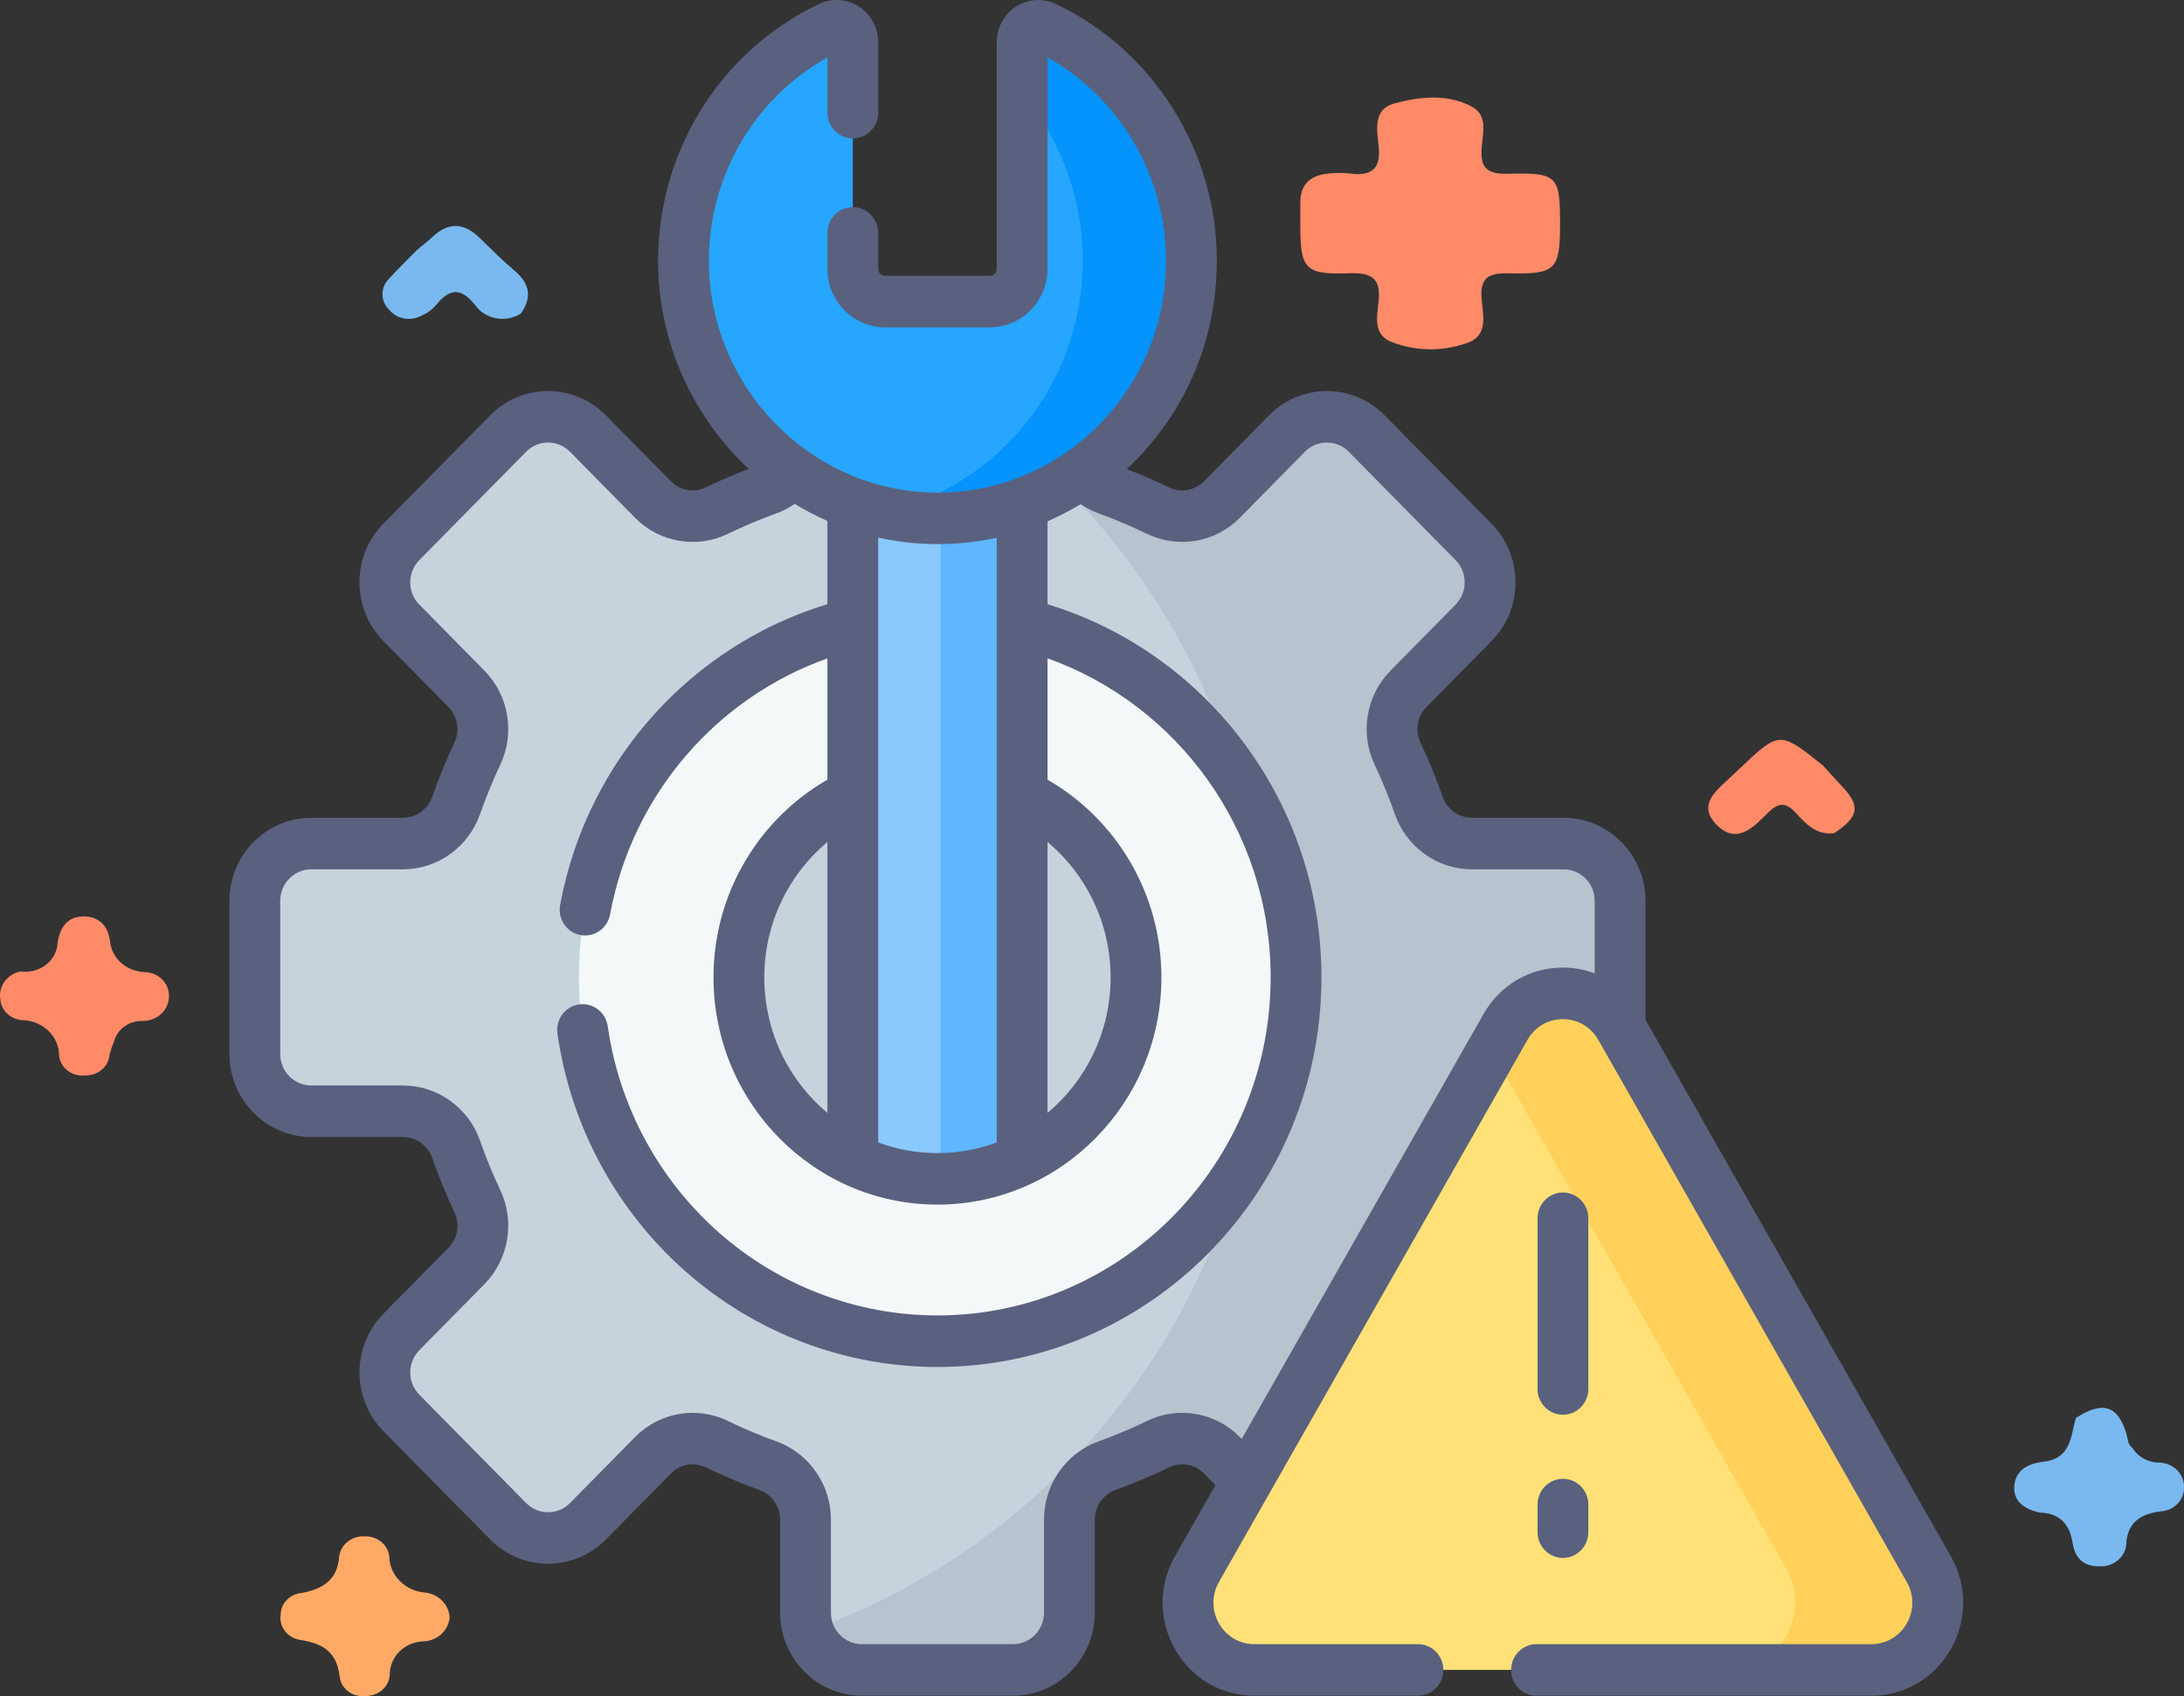 <svg width="85" height="66" viewBox="0 0 85 66" fill="none" xmlns="http://www.w3.org/2000/svg">
<rect x="0" y="0" width="85" height="66" fill="#333333" stroke="none"/>
<path d="M79.374 58.856C78.804 58.724 78.355 58.434 78.395 57.838C78.437 57.216 78.9 56.951 79.544 56.876C80.607 56.754 80.588 55.884 80.79 55.177C81.846 54.49 82.448 54.689 82.773 55.844C82.822 56.021 82.812 56.216 82.993 56.339C83.101 56.516 83.258 56.663 83.447 56.764C83.635 56.865 83.849 56.916 84.066 56.913C84.322 56.926 84.562 57.032 84.737 57.21C84.911 57.387 85.005 57.622 84.999 57.864C85.005 57.984 84.985 58.103 84.941 58.216C84.897 58.328 84.83 58.431 84.744 58.519C84.658 58.607 84.555 58.678 84.439 58.728C84.324 58.779 84.2 58.807 84.073 58.811C83.336 58.913 82.838 59.212 82.758 59.993C82.761 60.121 82.737 60.248 82.686 60.366C82.636 60.485 82.56 60.592 82.463 60.681C82.367 60.771 82.252 60.841 82.126 60.887C82 60.932 81.865 60.953 81.73 60.947C81.054 60.964 80.755 60.6 80.666 60.041C80.551 59.325 80.186 58.88 79.374 58.856Z" fill="#79B9EF"/>
<path d="M71.387 32.42C70.674 32.506 70.274 32.044 69.877 31.617C69.494 31.204 69.206 31.23 68.815 31.621C68.262 32.172 67.598 32.901 66.802 32.087C66.023 31.29 66.851 30.722 67.413 30.183C67.508 30.093 67.604 30.003 67.699 29.913C69.258 28.438 69.258 28.438 70.942 29.779C71.178 30.038 71.408 30.301 71.651 30.554C72.423 31.354 72.365 31.769 71.387 32.42Z" fill="#FF8A68"/>
<path d="M17.499 62.937C17.48 63.179 17.37 63.407 17.187 63.578C17.004 63.749 16.762 63.851 16.505 63.866C16.148 63.872 15.807 64.011 15.558 64.252C15.308 64.494 15.169 64.819 15.171 65.156C15.161 65.382 15.058 65.596 14.884 65.752C14.711 65.908 14.48 65.994 14.24 65.992C14.121 66.008 14.001 66.001 13.884 65.972C13.768 65.944 13.66 65.893 13.565 65.824C13.47 65.755 13.39 65.668 13.331 65.57C13.272 65.471 13.234 65.362 13.22 65.25C13.12 64.317 12.607 63.948 11.682 63.813C11.444 63.775 11.231 63.65 11.089 63.466C10.948 63.281 10.888 63.051 10.924 62.826C10.926 62.617 11.008 62.416 11.157 62.26C11.306 62.105 11.51 62.008 11.73 61.986C12.568 61.833 13.131 61.477 13.2 60.571C13.227 60.344 13.345 60.136 13.53 59.989C13.716 59.842 13.954 59.768 14.195 59.783C14.436 59.774 14.671 59.854 14.85 60.006C15.029 60.158 15.137 60.37 15.152 60.597C15.167 60.95 15.319 61.285 15.579 61.538C15.838 61.792 16.188 61.945 16.561 61.97C16.812 62.002 17.044 62.116 17.215 62.293C17.387 62.47 17.487 62.698 17.499 62.937Z" fill="#FEAA66"/>
<path d="M16.23 9.724C16.431 9.557 16.643 9.4 16.831 9.221C17.457 8.626 18.059 8.665 18.663 9.252C19.108 9.685 19.546 10.128 20.022 10.528C20.625 11.036 20.718 11.579 20.263 12.207C20.122 12.294 19.964 12.355 19.797 12.385C19.631 12.415 19.46 12.414 19.295 12.382C19.129 12.349 18.972 12.286 18.832 12.196C18.692 12.106 18.573 11.991 18.48 11.857C17.909 11.139 17.46 11.259 16.952 11.89C16.804 12.062 16.614 12.198 16.398 12.286C16.193 12.399 15.95 12.436 15.718 12.391C15.485 12.346 15.278 12.221 15.136 12.041C14.972 11.878 14.882 11.661 14.885 11.436C14.887 11.211 14.982 10.996 15.149 10.836C15.496 10.456 15.868 10.095 16.23 9.724Z" fill="#79B9EF"/>
<path d="M0.804 37.8C0.979 37.825 1.158 37.815 1.328 37.77C1.499 37.724 1.657 37.646 1.794 37.538C1.93 37.431 2.04 37.298 2.118 37.148C2.195 36.997 2.238 36.833 2.244 36.666C2.331 36.111 2.609 35.662 3.242 35.66C3.844 35.658 4.196 36.008 4.28 36.612C4.308 36.932 4.458 37.232 4.703 37.455C4.948 37.679 5.27 37.81 5.61 37.826C5.737 37.826 5.863 37.849 5.98 37.895C6.098 37.941 6.204 38.009 6.294 38.093C6.383 38.178 6.454 38.279 6.503 38.39C6.551 38.501 6.576 38.62 6.576 38.739C6.58 38.868 6.557 38.995 6.508 39.115C6.459 39.234 6.385 39.344 6.291 39.436C6.196 39.528 6.083 39.601 5.958 39.651C5.833 39.701 5.699 39.727 5.563 39.727C5.31 39.717 5.061 39.789 4.858 39.931C4.655 40.073 4.509 40.277 4.445 40.508C4.371 40.683 4.31 40.862 4.262 41.045C4.245 41.269 4.135 41.479 3.957 41.628C3.779 41.778 3.546 41.856 3.308 41.845C3.189 41.859 3.069 41.85 2.954 41.819C2.839 41.788 2.732 41.736 2.639 41.666C2.545 41.596 2.467 41.509 2.409 41.41C2.351 41.312 2.315 41.203 2.302 41.091C2.303 40.909 2.267 40.728 2.195 40.559C2.123 40.39 2.016 40.236 1.88 40.107C1.745 39.977 1.583 39.874 1.406 39.803C1.228 39.733 1.037 39.696 0.844 39.695C0.622 39.674 0.416 39.578 0.263 39.425C0.11 39.273 0.02 39.073 0.01 38.862C-0.026 38.623 0.037 38.38 0.184 38.183C0.332 37.986 0.553 37.849 0.804 37.8Z" fill="#FF8A68"/>
<path d="M60.716 8.722C60.716 10.486 60.557 10.68 58.745 10.636C57.926 10.615 57.598 10.806 57.663 11.628C57.713 12.253 57.953 13.089 57.056 13.36C56.1 13.692 55.045 13.666 54.108 13.287C53.432 12.984 53.596 12.287 53.654 11.743C53.745 10.876 53.44 10.595 52.501 10.632C50.809 10.7 50.609 10.456 50.608 8.841C50.608 8.524 50.61 8.206 50.608 7.889C50.603 7.142 51.03 6.791 51.784 6.747C52.019 6.723 52.255 6.723 52.489 6.747C53.403 6.879 53.756 6.555 53.655 5.665C53.586 5.056 53.436 4.249 54.266 4.025C55.253 3.76 56.339 3.639 57.289 4.153C57.916 4.493 57.711 5.191 57.667 5.735C57.606 6.506 57.839 6.786 58.71 6.762C60.623 6.709 60.717 6.846 60.716 8.722Z" fill="#FF8A68"/>
<path d="M48.636 57.724L58.708 40.029C59.151 39.252 59.943 38.788 60.828 38.788C61.713 38.788 62.505 39.252 62.947 40.029L63.053 40.214V35.053C63.053 33.823 62.069 32.826 60.857 32.826H57.286C56.355 32.826 55.526 32.229 55.216 31.338C54.977 30.651 54.702 29.981 54.393 29.33C53.992 28.483 54.159 27.473 54.814 26.808L57.349 24.237C58.207 23.367 58.207 21.957 57.349 21.087L53.193 16.871C52.335 16.001 50.945 16.001 50.087 16.871L47.553 19.442C46.895 20.109 45.895 20.273 45.057 19.865C44.425 19.558 43.775 19.283 43.108 19.043C42.68 18.889 42.319 18.613 42.059 18.262C40.436 19.415 38.508 20.037 36.486 20.037H36.485C36.31 20.037 36.133 20.033 35.958 20.023C34.096 19.924 32.366 19.281 30.92 18.252C30.66 18.608 30.295 18.888 29.862 19.043C29.195 19.283 28.545 19.558 27.913 19.865C27.075 20.274 26.075 20.11 25.418 19.442L22.883 16.871C22.025 16.002 20.635 16.002 19.778 16.871L15.621 21.087C14.764 21.957 14.764 23.367 15.621 24.237L18.156 26.808C18.811 27.473 18.979 28.483 18.577 29.33C18.269 29.981 17.994 30.651 17.755 31.338C17.445 32.229 16.616 32.826 15.684 32.826H12.114C10.901 32.826 9.918 33.823 9.918 35.053V41.015C9.918 42.245 10.901 43.242 12.114 43.242H15.684C16.616 43.242 17.445 43.839 17.755 44.73C17.994 45.417 18.269 46.087 18.577 46.737C18.979 47.584 18.811 48.595 18.156 49.26L15.621 51.831C14.764 52.701 14.764 54.111 15.621 54.98L19.778 59.197C20.635 60.066 22.025 60.066 22.883 59.197L25.418 56.625C26.073 55.961 27.069 55.791 27.904 56.198C28.546 56.511 29.206 56.79 29.884 57.032C30.762 57.347 31.35 58.188 31.35 59.133V62.754C31.35 63.984 32.333 64.981 33.546 64.981H39.424C40.637 64.981 41.62 63.984 41.62 62.754V59.133C41.62 58.188 42.208 57.347 43.087 57.032C43.764 56.79 44.425 56.511 45.066 56.198C45.901 55.791 46.897 55.961 47.552 56.625L48.636 57.724Z" fill="#C5D3DD"/>
<path d="M60.859 32.825H57.288C56.356 32.825 55.528 32.229 55.218 31.338C54.978 30.651 54.703 29.981 54.395 29.33C53.994 28.483 54.161 27.472 54.816 26.808L57.351 24.237C58.209 23.367 58.209 21.957 57.351 21.087L53.194 16.871C52.337 16.001 50.947 16.001 50.089 16.871L47.554 19.442C46.897 20.109 45.897 20.273 45.059 19.865C44.427 19.558 43.777 19.283 43.11 19.043C42.682 18.889 42.321 18.613 42.061 18.262C41.802 18.446 41.535 18.614 41.262 18.771C44.418 21.898 46.806 25.818 48.119 30.211C49.587 32.452 50.443 35.142 50.443 38.034C50.443 40.924 49.588 43.612 48.123 45.852C45.666 54.079 39.433 60.642 31.469 63.466C31.762 64.346 32.581 64.981 33.548 64.981H39.426C40.639 64.981 41.622 63.984 41.622 62.754V59.133C41.622 58.188 42.21 57.347 43.089 57.032C43.766 56.79 44.427 56.511 45.068 56.198C45.903 55.791 46.9 55.961 47.554 56.625L48.638 57.724L58.71 40.029C59.153 39.252 59.945 38.788 60.83 38.788C61.715 38.788 62.507 39.252 62.949 40.029L63.054 40.214V35.053C63.054 33.822 62.071 32.825 60.859 32.825Z" fill="#B6C4CF"/>
<path d="M39.782 24.273V45.122C38.783 45.601 37.666 45.87 36.487 45.87C35.309 45.87 34.192 45.601 33.193 45.122V24.273C27.075 25.775 22.531 31.365 22.531 38.031C22.531 45.849 28.78 52.187 36.487 52.187C44.195 52.187 50.444 45.849 50.444 38.031C50.444 31.365 45.9 25.775 39.782 24.273Z" fill="#F5F8F9"/>
<path d="M33.191 30.941C30.571 32.196 28.758 34.899 28.758 38.032C28.758 41.165 30.571 43.868 33.191 45.123V30.941Z" fill="#C5D3DD"/>
<path d="M39.781 30.941V45.123C42.401 43.868 44.214 41.165 44.214 38.032C44.214 34.899 42.401 32.196 39.781 30.941Z" fill="#C5D3DD"/>
<path d="M36.486 20.039C36.486 20.039 36.486 20.039 36.486 20.039C36.311 20.039 36.134 20.034 35.959 20.025C34.994 19.973 34.065 19.775 33.191 19.453V45.126C34.191 45.605 35.307 45.873 36.486 45.873C37.665 45.873 38.781 45.605 39.781 45.126V19.463C38.738 19.842 37.627 20.039 36.486 20.039Z" fill="#8AC9FE"/>
<path d="M36.486 20.039C36.486 20.039 36.486 20.039 36.486 20.039C36.311 20.039 36.134 20.034 35.959 20.025C34.994 19.973 34.065 19.775 33.191 19.453V45.126C34.191 45.605 35.307 45.873 36.486 45.873C37.665 45.873 38.781 45.605 39.781 45.126V19.463C38.738 19.842 37.627 20.039 36.486 20.039Z" fill="#8AC9FE"/>
<path d="M36.605 20.034V45.868C37.74 45.85 38.815 45.586 39.78 45.124V19.461C38.774 19.826 37.704 20.021 36.605 20.034Z" fill="#60B7FF"/>
<path d="M39.781 1.642V10.462C39.781 11.166 39.218 11.736 38.524 11.736H34.447C33.754 11.736 33.191 11.166 33.191 10.462V1.642C33.191 1.174 32.711 0.867 32.293 1.065C28.839 2.709 26.476 6.318 26.607 10.473C26.77 15.645 30.857 19.884 35.952 20.156C41.653 20.46 46.37 15.861 46.37 10.145C46.37 6.129 44.042 2.667 40.681 1.067C40.263 0.867 39.781 1.172 39.781 1.642Z" fill="#26A6FE"/>
<path d="M40.681 1.066C40.262 0.867 39.781 1.172 39.781 1.641V3.645C41.252 5.395 42.141 7.664 42.141 10.144C42.141 14.944 38.816 18.954 34.375 19.938C34.887 20.051 35.413 20.127 35.952 20.156C41.653 20.46 46.37 15.861 46.37 10.144C46.37 6.129 44.042 2.666 40.681 1.066Z" fill="#0593FC"/>
<path d="M58.595 39.96L46.588 61.055C45.595 62.799 46.836 64.979 48.821 64.979H72.836C74.821 64.979 76.062 62.799 75.069 61.055L63.062 39.96C62.069 38.216 59.587 38.216 58.595 39.96Z" fill="#FFE177"/>
<path d="M75.069 61.055L63.062 39.96C62.069 38.216 59.587 38.216 58.594 39.96L58.055 40.909L69.522 61.055C70.515 62.799 69.274 64.979 67.289 64.979H72.835C74.821 64.979 76.061 62.799 75.069 61.055Z" fill="#FFD15B"/>
<path d="M75.923 60.554L64.041 39.68V35.051C64.041 33.27 62.613 31.821 60.857 31.821H57.286C56.776 31.821 56.318 31.492 56.148 31.003C55.899 30.288 55.609 29.579 55.284 28.895C55.065 28.431 55.157 27.877 55.513 27.516L58.048 24.944C58.65 24.334 58.981 23.523 58.981 22.661C58.981 21.798 58.65 20.987 58.048 20.377L53.892 16.161C52.65 14.902 50.63 14.902 49.389 16.161L46.854 18.732C46.498 19.093 45.947 19.185 45.485 18.96C44.953 18.701 44.405 18.464 43.852 18.252C43.89 18.216 43.93 18.182 43.968 18.145C46.154 16.041 47.358 13.2 47.358 10.144C47.358 5.888 44.902 1.968 41.101 0.158C40.595 -0.083 40.011 -0.045 39.54 0.258C39.072 0.56 38.792 1.077 38.792 1.641V10.461C38.792 10.611 38.672 10.733 38.524 10.733H34.447C34.299 10.733 34.179 10.611 34.179 10.461V9.063C34.179 8.509 33.736 8.061 33.191 8.061C32.645 8.061 32.202 8.509 32.202 9.063V10.461C32.202 11.716 33.209 12.738 34.447 12.738H38.524C39.762 12.738 40.769 11.716 40.769 10.461V2.236C43.588 3.812 45.381 6.855 45.381 10.144C45.381 12.644 44.396 14.969 42.607 16.691C40.819 18.411 38.474 19.285 36.003 19.154C31.434 18.91 27.74 15.083 27.594 10.44C27.487 7.024 29.279 3.865 32.202 2.236V4.385C32.202 4.939 32.645 5.387 33.191 5.387C33.736 5.387 34.179 4.939 34.179 4.385V1.641C34.179 1.077 33.899 0.56 33.43 0.257C32.959 -0.046 32.377 -0.083 31.872 0.157C27.934 2.031 25.479 6.092 25.618 10.504C25.714 13.544 27.055 16.297 29.137 18.245C28.578 18.459 28.023 18.698 27.486 18.96C27.023 19.185 26.473 19.093 26.117 18.732L23.582 16.16C22.34 14.902 20.32 14.902 19.079 16.16L14.922 20.377C14.321 20.987 13.99 21.798 13.99 22.66C13.99 23.523 14.321 24.334 14.922 24.944L17.457 27.515C17.814 27.877 17.906 28.431 17.686 28.894C17.362 29.579 17.071 30.289 16.823 31.002C16.652 31.492 16.195 31.821 15.684 31.821H12.114C10.358 31.821 8.93 33.27 8.93 35.051V41.013C8.93 42.794 10.358 44.243 12.114 44.243H15.684C16.195 44.243 16.652 44.572 16.823 45.062C17.071 45.775 17.362 46.485 17.686 47.17C17.906 47.633 17.814 48.187 17.457 48.549L14.922 51.12C13.681 52.38 13.681 54.428 14.922 55.688L19.079 59.904C20.32 61.163 22.34 61.163 23.582 59.904L26.117 57.333C26.473 56.971 27.02 56.878 27.476 57.1C28.152 57.43 28.852 57.724 29.555 57.976C30.038 58.149 30.362 58.613 30.362 59.131V62.753C30.362 64.534 31.791 65.982 33.546 65.982H39.425C41.18 65.982 42.609 64.534 42.609 62.753V59.131C42.609 58.613 42.933 58.149 43.416 57.976C44.119 57.724 44.819 57.43 45.495 57.1C45.951 56.878 46.497 56.971 46.854 57.333L47.304 57.789L45.73 60.554C45.085 61.687 45.085 63.04 45.73 64.173C46.374 65.306 47.529 65.982 48.819 65.982H55.186C55.732 65.982 56.175 65.533 56.175 64.98C56.175 64.426 55.732 63.977 55.186 63.977H48.819C48.244 63.977 47.729 63.675 47.441 63.17C47.154 62.665 47.154 62.062 47.441 61.557L59.449 40.462C59.736 39.957 60.251 39.656 60.826 39.656C61.401 39.656 61.916 39.957 62.204 40.462L74.211 61.557C74.499 62.062 74.499 62.665 74.211 63.17C73.923 63.675 73.408 63.977 72.833 63.977H59.799C59.253 63.977 58.811 64.426 58.811 64.98C58.811 65.533 59.253 65.982 59.799 65.982H72.833C74.123 65.982 75.278 65.306 75.923 64.173C76.568 63.04 76.568 61.687 75.923 60.554ZM40.769 32.762C42.267 34.016 43.224 35.912 43.224 38.032C43.224 40.153 42.267 42.051 40.769 43.306V32.762ZM36.493 21.172C37.275 21.172 38.044 21.086 38.792 20.924V44.455C38.072 44.722 37.295 44.868 36.485 44.868C35.676 44.868 34.899 44.722 34.179 44.455V20.919C34.739 21.043 35.313 21.125 35.9 21.157C36.098 21.167 36.296 21.172 36.493 21.172ZM60.826 37.65C59.537 37.65 58.381 38.327 57.737 39.46L48.327 55.991L48.252 55.915C47.302 54.952 45.85 54.702 44.638 55.293C44.026 55.591 43.394 55.858 42.758 56.085C41.486 56.541 40.632 57.764 40.632 59.131V62.752C40.632 63.428 40.09 63.977 39.425 63.977H33.546C32.88 63.977 32.339 63.428 32.339 62.752V59.131C32.339 57.764 31.485 56.541 30.213 56.085C29.577 55.858 28.944 55.591 28.333 55.293C27.12 54.702 25.668 54.952 24.719 55.915L22.184 58.486C21.713 58.963 20.947 58.964 20.477 58.486L16.32 54.27C15.849 53.792 15.849 53.016 16.32 52.538L18.855 49.967C19.804 49.004 20.051 47.531 19.468 46.302C19.174 45.681 18.911 45.04 18.687 44.394C18.238 43.105 17.031 42.238 15.684 42.238H12.114C11.448 42.238 10.906 41.689 10.906 41.013V35.051C10.906 34.376 11.448 33.827 12.114 33.827H15.684C17.031 33.827 18.238 32.96 18.687 31.67C18.912 31.024 19.175 30.383 19.468 29.763C20.051 28.534 19.804 27.06 18.855 26.097L16.32 23.526C16.092 23.295 15.966 22.988 15.966 22.66C15.966 22.333 16.092 22.026 16.32 21.794L20.477 17.578C20.947 17.101 21.713 17.101 22.184 17.578L24.719 20.15C25.668 21.112 27.123 21.36 28.341 20.767C28.942 20.475 29.565 20.212 30.192 19.986C30.456 19.892 30.702 19.762 30.929 19.606C31.337 19.855 31.762 20.077 32.202 20.27V23.509C26.961 25.1 22.853 29.538 21.8 35.212C21.699 35.756 22.052 36.28 22.588 36.383C23.125 36.486 23.642 36.127 23.743 35.583C24.618 30.867 27.927 27.137 32.202 25.619V30.338C29.558 31.858 27.769 34.736 27.769 38.032C27.769 42.907 31.679 46.873 36.485 46.873C41.291 46.873 45.201 42.907 45.201 38.032C45.201 34.736 43.412 31.858 40.769 30.338V25.617C45.82 27.416 49.453 32.301 49.453 38.032C49.453 45.285 43.636 51.185 36.485 51.185C33.349 51.185 30.322 50.035 27.962 47.945C25.625 45.876 24.094 43.03 23.653 39.933C23.574 39.384 23.073 39.005 22.533 39.084C21.992 39.163 21.618 39.672 21.696 40.219C22.206 43.791 23.969 47.071 26.662 49.456C29.382 51.864 32.871 53.191 36.485 53.191C44.726 53.191 51.43 46.391 51.43 38.032C51.43 31.183 46.928 25.385 40.769 23.512V20.285C41.211 20.093 41.641 19.87 42.057 19.617C42.28 19.768 42.521 19.894 42.778 19.986C43.406 20.212 44.028 20.475 44.63 20.767C45.847 21.36 47.303 21.112 48.252 20.15L50.787 17.578C51.257 17.101 52.023 17.101 52.494 17.578L56.651 21.795C56.879 22.026 57.004 22.333 57.004 22.66C57.004 22.988 56.879 23.295 56.651 23.526L54.115 26.098C53.166 27.061 52.92 28.534 53.502 29.763C53.796 30.382 54.059 31.024 54.284 31.671C54.733 32.96 55.939 33.827 57.286 33.827H60.857C61.523 33.827 62.064 34.376 62.064 35.051V37.872C61.676 37.728 61.259 37.65 60.826 37.65ZM32.202 32.762V43.306C30.703 42.051 29.746 40.153 29.746 38.032C29.746 35.912 30.704 34.016 32.202 32.762Z" fill="#59617F"/>
<path d="M60.828 55.049C61.374 55.049 61.817 54.6 61.817 54.046V47.405C61.817 46.851 61.374 46.402 60.828 46.402C60.282 46.402 59.84 46.851 59.84 47.405V54.046C59.84 54.6 60.282 55.049 60.828 55.049Z" fill="#59617F"/>
<path d="M59.84 59.617C59.84 60.171 60.282 60.62 60.828 60.62C61.374 60.62 61.817 60.171 61.817 59.617V58.546C61.817 57.992 61.374 57.543 60.828 57.543C60.282 57.543 59.84 57.992 59.84 58.546V59.617Z" fill="#59617F"/>
</svg>
